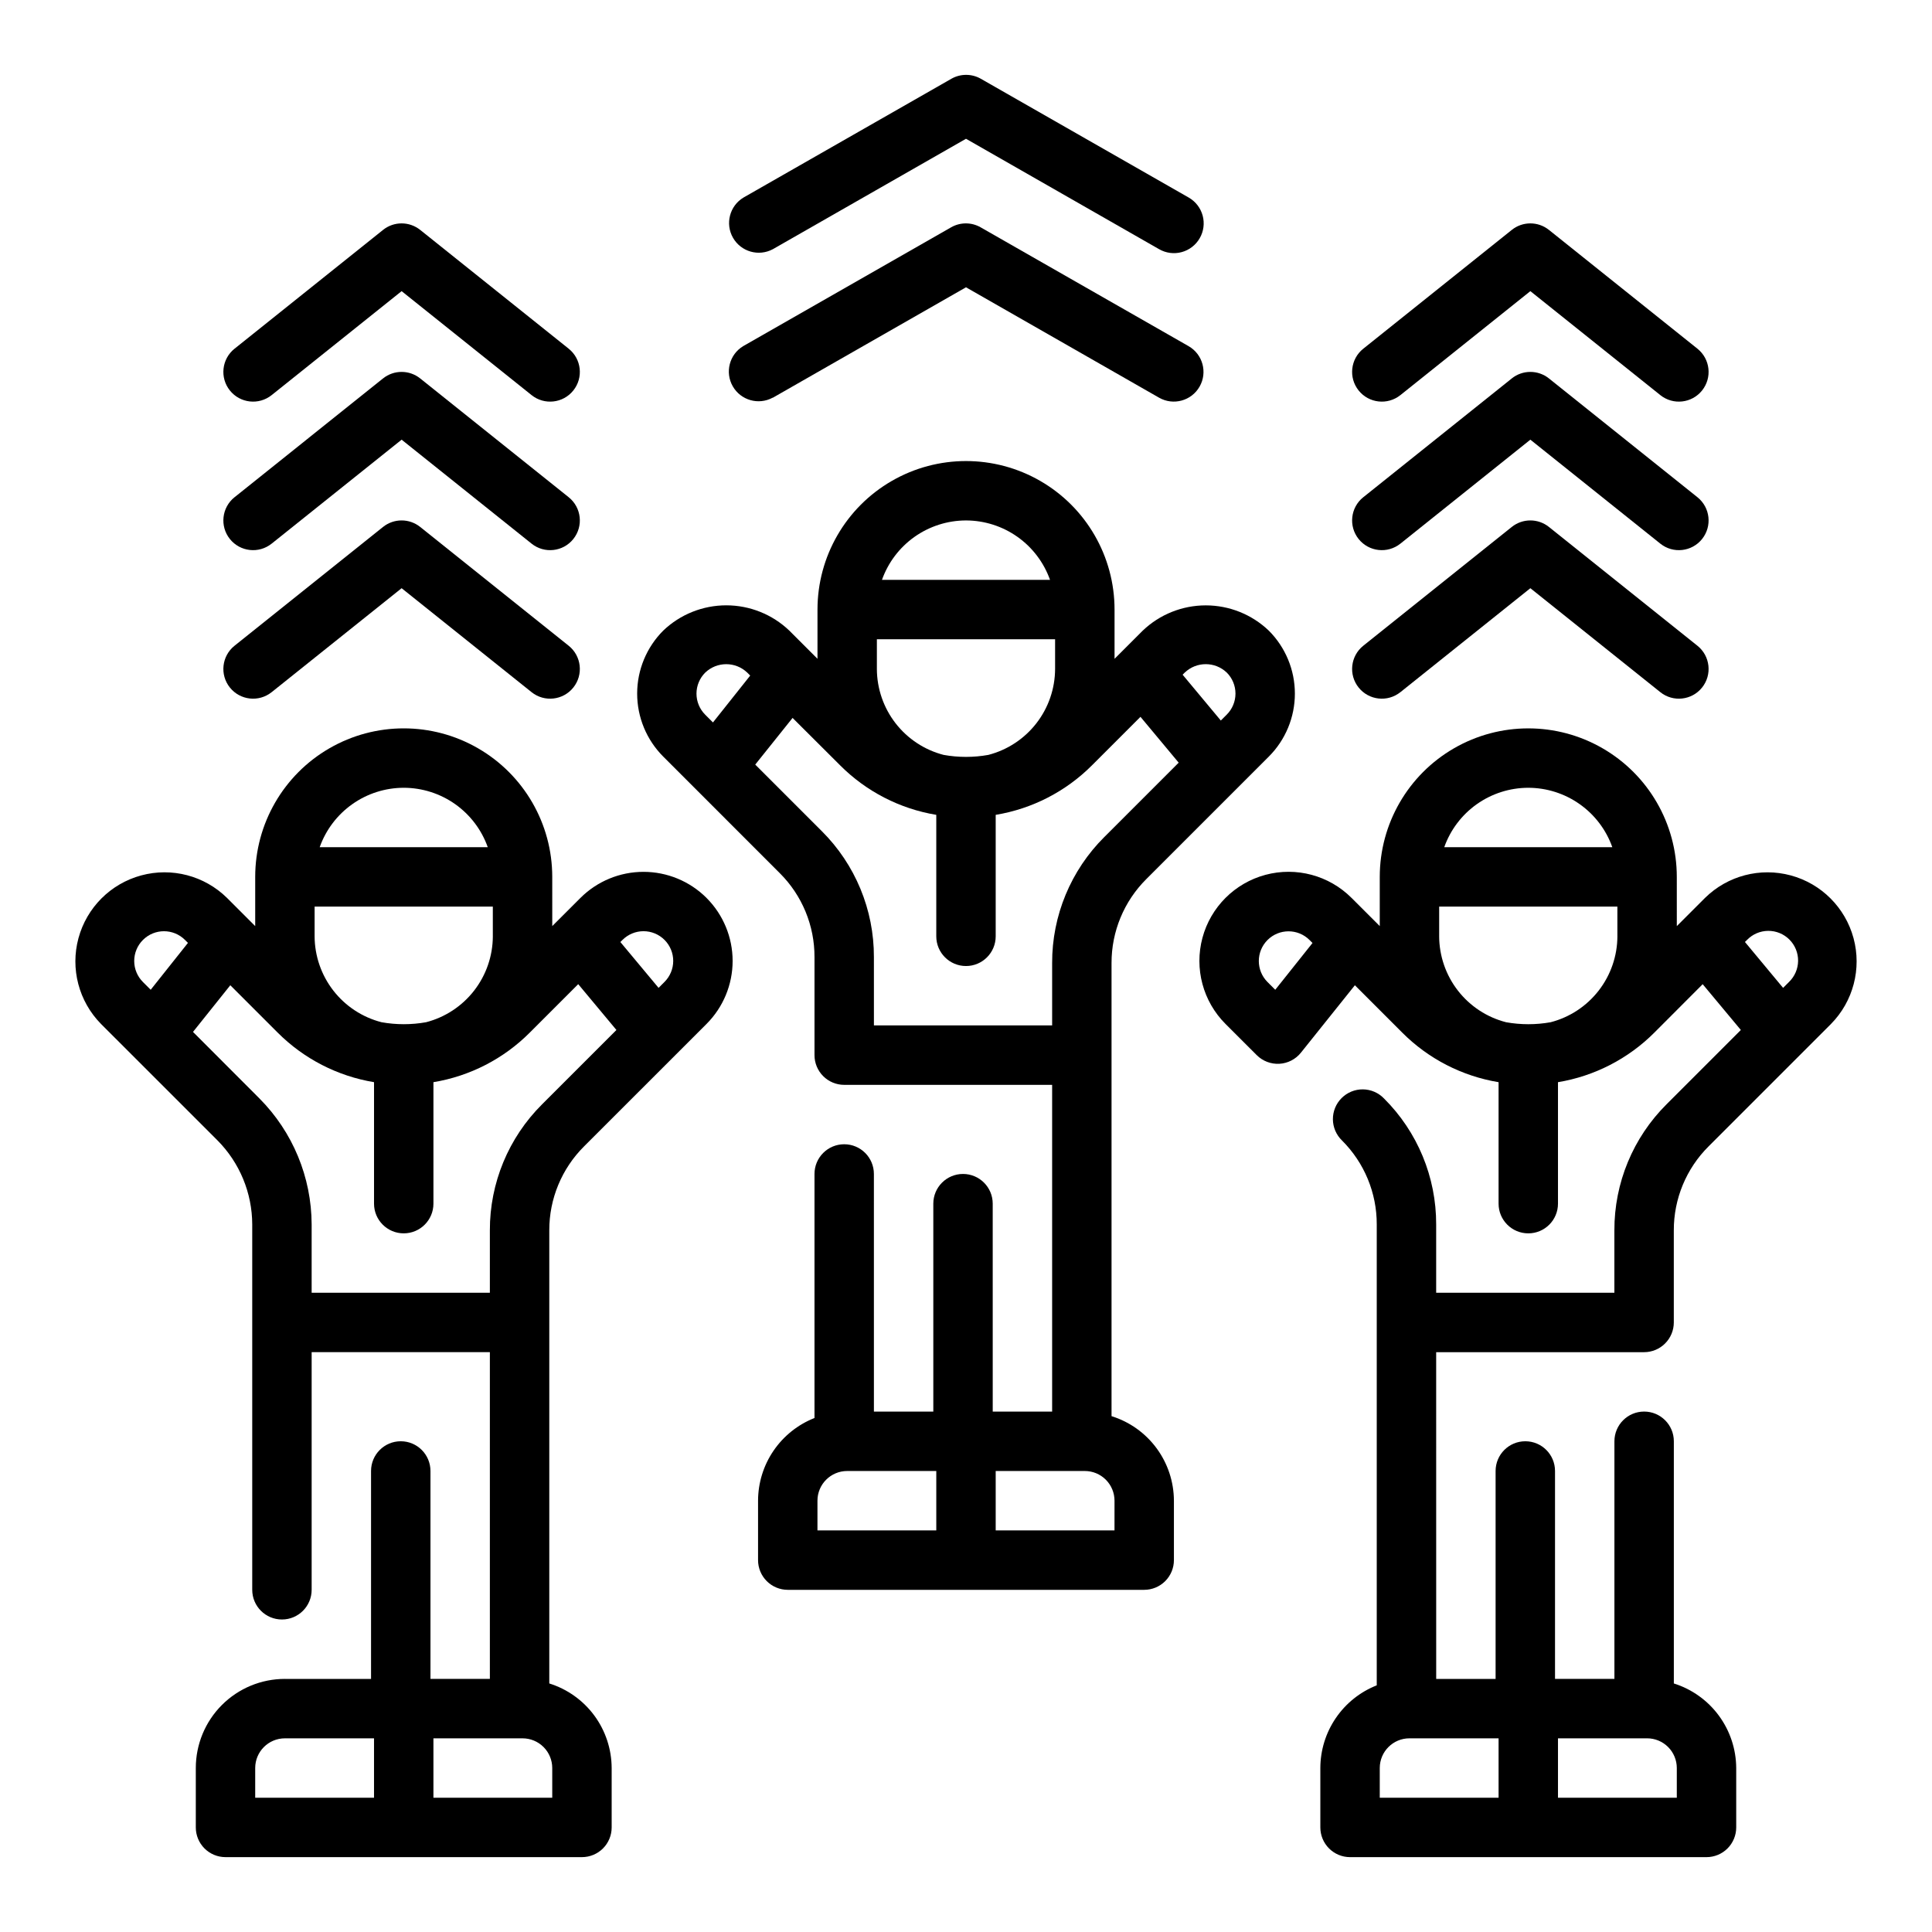 <?xml version="1.0" encoding="UTF-8"?>
<!-- Uploaded to: ICON Repo, www.svgrepo.com, Generator: ICON Repo Mixer Tools -->
<svg fill="#000000" width="800px" height="800px" version="1.1" viewBox="144 144 512 512" xmlns="http://www.w3.org/2000/svg">
 <g>
  <path d="m438.57 519.29v-120.07c-0.02-8.355 3.301-16.371 9.227-22.262l32.441-32.441c4.43-4.43 6.918-10.438 6.918-16.699 0-6.266-2.488-12.273-6.918-16.699-4.5-4.293-10.48-6.688-16.695-6.688-6.219 0-12.199 2.394-16.699 6.688l-7.477 7.477v-13.051c0-14.062-7.504-27.059-19.68-34.086-12.18-7.031-27.184-7.031-39.359 0-12.18 7.027-19.684 20.023-19.684 34.086v13.043l-7.477-7.477c-4.5-4.297-10.477-6.691-16.695-6.691s-12.199 2.394-16.699 6.691c-4.43 4.426-6.918 10.434-6.918 16.699 0 6.262 2.488 12.27 6.918 16.699l30.859 30.867c5.93 5.891 9.246 13.914 9.219 22.27v25.977c0 2.09 0.828 4.09 2.305 5.566 1.477 1.477 3.481 2.309 5.566 2.309h55.105v86.59h-15.742l-0.004-55.102c0-4.348-3.523-7.875-7.871-7.875-4.348 0-7.871 3.527-7.871 7.875v55.105h-15.742l-0.004-62.98c0-4.348-3.523-7.871-7.871-7.871s-7.871 3.523-7.871 7.871v64.676c-4.402 1.738-8.18 4.754-10.848 8.66-2.668 3.906-4.098 8.527-4.109 13.258v15.742c0 2.09 0.828 4.09 2.305 5.566 1.477 1.477 3.481 2.309 5.566 2.309h94.465c2.09 0 4.09-0.832 5.566-2.309 1.477-1.477 2.305-3.477 2.305-5.566v-15.742c-0.016-5.008-1.625-9.879-4.598-13.91s-7.152-7.008-11.934-8.5zm30.535-197.05v-0.004c1.48 1.477 2.309 3.481 2.309 5.57 0 2.09-0.828 4.094-2.309 5.57l-1.574 1.574-10.125-12.148 0.551-0.551h0.004c3.109-2.981 8.02-2.988 11.137-0.016zm-92.723-0.957v-7.871h47.23v7.871c-0.02 5.219-1.762 10.281-4.965 14.402-3.199 4.117-7.672 7.062-12.723 8.371-3.922 0.703-7.934 0.703-11.855 0-5.051-1.309-9.523-4.254-12.723-8.371-3.199-4.121-4.945-9.184-4.965-14.402zm23.617-39.359c4.883 0.008 9.645 1.523 13.629 4.34 3.988 2.82 7.004 6.805 8.641 11.406h-44.539c1.633-4.602 4.648-8.586 8.637-11.406 3.988-2.816 8.75-4.332 13.633-4.34zm-69.102 40.32c3.113-2.973 8.016-2.973 11.129 0l0.789 0.789-9.871 12.422-2.047-2.047c-1.484-1.48-2.32-3.488-2.32-5.582s0.836-4.106 2.32-5.582zm30.859 41.988-17.609-17.609 9.895-12.367 12.594 12.555v0.004c6.914 6.934 15.828 11.523 25.488 13.129v32.188c0 4.348 3.527 7.875 7.875 7.875s7.871-3.527 7.871-7.875v-32.188c9.672-1.598 18.598-6.191 25.52-13.129l12.848-12.848 10.125 12.148-19.68 19.68v-0.004c-8.902 8.844-13.895 20.879-13.855 33.426v16.531h-47.23l-0.004-18.105c0.039-12.539-4.945-24.57-13.836-33.41zm-1.121 177.47c0-4.348 3.527-7.871 7.875-7.871h23.617v15.742h-31.492zm78.719 7.871h-31.484v-15.742h23.617c2.086 0 4.09 0.828 5.566 2.305 1.473 1.477 2.305 3.477 2.305 5.566z"/>
  <path d="m331.23 381.95c-4.434-4.422-10.438-6.902-16.699-6.902-6.262 0-12.266 2.481-16.699 6.902l-7.477 7.469-0.004-13.035c0-14.062-7.5-27.055-19.68-34.086-12.176-7.031-27.18-7.031-39.359 0-12.18 7.031-19.68 20.023-19.68 34.086v13.043l-7.477-7.477c-5.984-5.887-14.641-8.152-22.738-5.957-8.102 2.191-14.426 8.52-16.621 16.621-2.191 8.098 0.078 16.754 5.965 22.734l30.867 30.859c5.883 5.922 9.195 13.93 9.215 22.277v96.828c0 4.348 3.527 7.871 7.875 7.871s7.871-3.523 7.871-7.871v-62.977h47.23v86.59h-15.742v-55.102c0-4.348-3.523-7.875-7.871-7.875s-7.875 3.527-7.875 7.875v55.105h-22.828v-0.004c-6.262 0-12.27 2.488-16.699 6.918-4.43 4.43-6.914 10.438-6.914 16.699v15.746c0 2.086 0.828 4.09 2.305 5.566 1.477 1.473 3.477 2.305 5.566 2.305h94.465c2.086 0 4.09-0.832 5.566-2.305 1.477-1.477 2.305-3.481 2.305-5.566v-15.746c-0.02-5.008-1.629-9.879-4.602-13.91-2.973-4.027-7.152-7.008-11.93-8.5v-120.07c-0.023-8.352 3.297-16.367 9.219-22.262l32.457-32.449c4.422-4.426 6.91-10.43 6.91-16.691s-2.488-12.266-6.91-16.691zm-11.129 11.129c1.477 1.477 2.309 3.481 2.309 5.57 0 2.09-0.832 4.094-2.309 5.57l-1.574 1.574-10.125-12.148 0.551-0.543c1.477-1.484 3.481-2.32 5.57-2.324 2.09-0.004 4.098 0.824 5.578 2.301zm-92.727-0.953v-7.871h47.23v7.871h0.004c-0.02 5.219-1.766 10.281-4.965 14.402-3.199 4.117-7.676 7.062-12.723 8.371-3.906 0.699-7.902 0.699-11.809 0-5.059-1.297-9.543-4.238-12.754-8.359-3.207-4.121-4.961-9.191-4.984-14.414zm23.617-39.359c4.883 0.008 9.645 1.523 13.633 4.34 3.984 2.82 7.004 6.805 8.637 11.406h-44.539c1.637-4.602 4.652-8.586 8.641-11.402 3.984-2.82 8.746-4.336 13.629-4.344zm-69.102 40.32c3.074-3.07 8.059-3.07 11.133 0l0.789 0.789-9.875 12.422-2.047-2.047c-1.484-1.477-2.32-3.488-2.32-5.582s0.836-4.106 2.32-5.582zm29.742 219.46c0-4.348 3.523-7.871 7.871-7.871h23.617v15.742h-31.488zm78.719 7.871h-31.488v-15.742h23.617c2.09 0 4.09 0.828 5.566 2.305 1.477 1.477 2.305 3.481 2.305 5.566zm-2.699-183.76v0.004c-8.887 8.84-13.867 20.867-13.832 33.398v16.531h-47.23v-18.105c-0.039-12.52-5.012-24.516-13.84-33.391l-17.602-17.629 9.887-12.367 12.559 12.559c6.926 6.934 15.855 11.527 25.527 13.129v32.191c0 4.348 3.523 7.871 7.871 7.871 4.348 0 7.871-3.523 7.871-7.871v-32.191c9.672-1.598 18.602-6.191 25.523-13.129l12.848-12.848 10.125 12.148z"/>
  <path d="m524.6 502.34h55.105-0.004c2.09 0 4.094-0.832 5.566-2.309 1.477-1.473 2.309-3.477 2.309-5.566v-24.402c-0.023-8.355 3.297-16.375 9.227-22.27l32.441-32.441h-0.004c5.887-5.981 8.156-14.637 5.965-22.734-2.195-8.102-8.52-14.43-16.617-16.621-8.102-2.195-16.758 0.07-22.738 5.957l-7.477 7.477-0.004-13.043c0-14.062-7.5-27.055-19.68-34.086-12.176-7.031-27.18-7.031-39.359 0s-19.68 20.023-19.68 34.086v13.035l-7.477-7.469h-0.004c-5.965-5.969-14.66-8.297-22.812-6.113-8.148 2.184-14.516 8.551-16.699 16.699-2.184 8.152 0.145 16.848 6.113 22.812l8.273 8.266c1.582 1.586 3.766 2.418 6 2.297 2.234-0.125 4.312-1.191 5.711-2.941l14.305-17.871 12.555 12.555v0.004c6.926 6.938 15.852 11.531 25.523 13.129v32.191c0 4.348 3.523 7.871 7.871 7.871 4.348 0 7.871-3.523 7.871-7.871v-32.191c9.672-1.602 18.602-6.195 25.531-13.129l12.816-12.84 10.117 12.137-19.684 19.684c-8.895 8.844-13.875 20.879-13.832 33.422v16.531h-47.23v-18.105c0.035-12.531-4.945-24.555-13.832-33.391-1.465-1.52-3.481-2.387-5.594-2.406-2.113-0.016-4.141 0.812-5.633 2.309-1.496 1.492-2.324 3.523-2.309 5.633 0.02 2.113 0.887 4.129 2.402 5.594 5.922 5.894 9.242 13.91 9.219 22.262v122.14c-4.398 1.734-8.176 4.75-10.84 8.66-2.668 3.906-4.098 8.523-4.109 13.254v15.746c0 2.086 0.832 4.09 2.309 5.566 1.477 1.473 3.477 2.305 5.566 2.305h94.465-0.004c2.09 0 4.094-0.832 5.566-2.305 1.477-1.477 2.309-3.481 2.309-5.566v-15.746c-0.027-5.004-1.641-9.875-4.613-13.902-2.969-4.027-7.144-7.008-11.918-8.508v-64.184c0-4.348-3.527-7.871-7.875-7.871-4.344 0-7.871 3.523-7.871 7.871v62.977h-15.742v-55.102c0-4.348-3.523-7.875-7.871-7.875s-7.875 3.527-7.875 7.875v55.105h-15.742zm-42.645-96.039-2.047-2.047c-3.074-3.074-3.078-8.059-0.004-11.137 3.074-3.074 8.059-3.078 11.137-0.004l0.789 0.789zm43.438-14.172v-7.871h47.23v7.871h0.004c-0.02 5.219-1.766 10.285-4.969 14.402-3.203 4.121-7.676 7.066-12.727 8.371-3.906 0.699-7.906 0.699-11.809 0-5.059-1.301-9.543-4.242-12.75-8.363-3.207-4.121-4.957-9.188-4.981-14.41zm23.617-39.359c4.883 0.008 9.645 1.523 13.629 4.344 3.988 2.816 7.008 6.801 8.641 11.402h-44.539c1.633-4.602 4.652-8.586 8.637-11.406 3.988-2.816 8.75-4.332 13.633-4.34zm57.418 40.863 0.551-0.543c1.469-1.52 3.484-2.383 5.594-2.402 2.113-0.02 4.144 0.812 5.637 2.305 1.492 1.492 2.324 3.523 2.305 5.637-0.02 2.109-0.883 4.125-2.402 5.594l-1.574 1.574zm-25.93 211.04c2.086 0 4.09 0.828 5.566 2.305 1.477 1.477 2.305 3.481 2.305 5.566v7.871h-31.488v-15.742zm-39.359 0v15.742h-31.488v-7.871c0-4.348 3.523-7.871 7.871-7.871z"/>
  <path d="m348.83 249.39 51.168-29.254 51.168 29.254c3.773 2.156 8.578 0.844 10.734-2.93 2.156-3.773 0.848-8.578-2.926-10.734l-55.105-31.488c-2.418-1.383-5.391-1.383-7.809 0l-55.105 31.488c-3.66 2.207-4.887 6.934-2.766 10.645 2.121 3.711 6.816 5.051 10.574 3.019z"/>
  <path d="m348.83 210.03 51.168-29.254 51.168 29.254c1.809 1.047 3.965 1.332 5.984 0.785 2.019-0.543 3.742-1.867 4.785-3.684 1.047-1.809 1.328-3.965 0.785-5.984-0.543-2.019-1.867-3.742-3.684-4.785l-55.105-31.488c-2.418-1.379-5.387-1.379-7.809 0l-55.105 31.488c-3.66 2.211-4.887 6.938-2.766 10.648 2.121 3.711 6.816 5.051 10.578 3.019z"/>
  <path d="m515.12 327.43 34.441-27.551 34.441 27.551c3.394 2.719 8.352 2.168 11.066-1.227 2.719-3.394 2.168-8.352-1.227-11.07l-39.359-31.488c-2.879-2.301-6.965-2.301-9.84 0l-39.359 31.488h-0.004c-3.394 2.719-3.945 7.676-1.227 11.07s7.672 3.945 11.066 1.227z"/>
  <path d="m515.12 288.07 34.441-27.551 34.441 27.551c3.394 2.719 8.352 2.168 11.066-1.227 2.719-3.398 2.168-8.352-1.227-11.07l-39.359-31.488c-2.879-2.301-6.965-2.301-9.84 0l-39.359 31.488h-0.004c-3.394 2.719-3.945 7.672-1.227 11.07 2.719 3.394 7.672 3.945 11.066 1.227z"/>
  <path d="m515.12 248.71 34.441-27.555 34.441 27.551v0.004c3.394 2.715 8.352 2.168 11.066-1.23 2.719-3.394 2.168-8.348-1.227-11.066l-39.359-31.488c-2.879-2.301-6.965-2.301-9.84 0l-39.359 31.488h-0.004c-3.394 2.719-3.945 7.672-1.227 11.066 2.719 3.398 7.672 3.945 11.066 1.23z"/>
  <path d="m215.99 327.43 34.441-27.551 34.441 27.551c3.394 2.719 8.352 2.168 11.066-1.227 2.719-3.394 2.168-8.352-1.227-11.07l-39.359-31.488c-2.879-2.301-6.965-2.301-9.84 0l-39.359 31.488h-0.004c-3.394 2.719-3.945 7.676-1.227 11.07s7.672 3.945 11.066 1.227z"/>
  <path d="m215.99 288.07 34.441-27.551 34.441 27.551c3.394 2.719 8.352 2.168 11.066-1.227 2.719-3.398 2.168-8.352-1.227-11.07l-39.359-31.488c-2.879-2.301-6.965-2.301-9.84 0l-39.359 31.488h-0.004c-3.394 2.719-3.945 7.672-1.227 11.07 2.719 3.394 7.672 3.945 11.066 1.227z"/>
  <path d="m215.99 248.71 34.441-27.555 34.441 27.551v0.004c3.394 2.715 8.352 2.168 11.066-1.23 2.719-3.394 2.168-8.348-1.227-11.066l-39.359-31.488c-2.879-2.301-6.965-2.301-9.84 0l-39.359 31.488h-0.004c-3.394 2.719-3.945 7.672-1.227 11.066 2.719 3.398 7.672 3.945 11.066 1.23z"/>
 </g>
</svg>